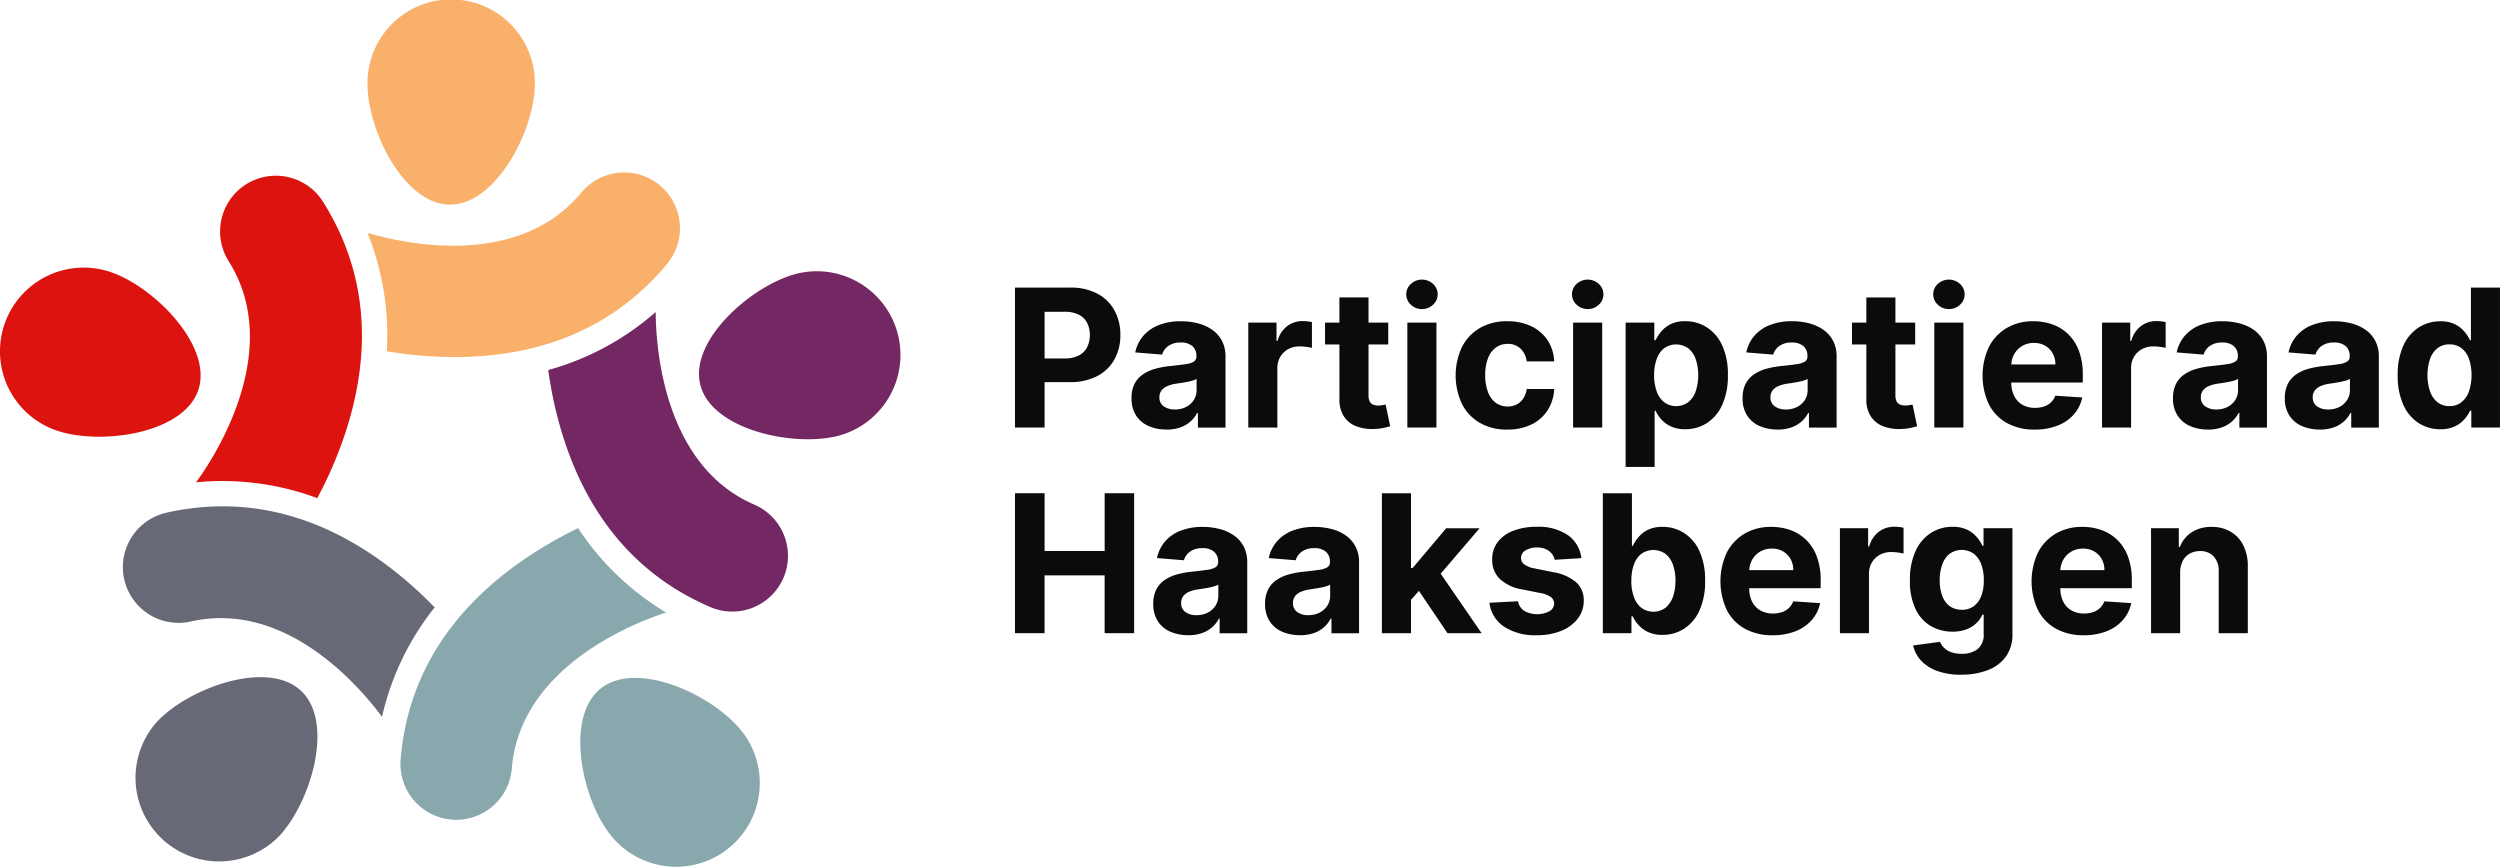 <svg id="Group_219" data-name="Group 219" xmlns="http://www.w3.org/2000/svg" xmlns:xlink="http://www.w3.org/1999/xlink" width="236.458" height="81.98" viewBox="0 0 236.458 81.98">
  <defs>
    <clipPath id="clip-path">
      <rect id="Rectangle_232" data-name="Rectangle 232" width="236.458" height="81.98" fill="none"/>
    </clipPath>
  </defs>
  <g id="Group_218" data-name="Group 218" clip-path="url(#clip-path)">
    <line id="Line_4" data-name="Line 4" transform="translate(42.847 66.345)" fill="#dc170e"/>
    <path id="Path_232" data-name="Path 232" d="M123.051,8.028c-.063,4.371-3.707,11.386-8.078,11.324s-7.813-7.18-7.75-11.551a7.915,7.915,0,1,1,15.828.227" transform="translate(-72.463 0)" fill="#f8b06a"/>
    <path id="Path_233" data-name="Path 233" d="M217.129,94.662c-4.231,1.1-11.961-.56-13.058-4.791s4.855-9.435,9.086-10.532a7.915,7.915,0,0,1,3.972,15.323" transform="translate(-137.825 -53.446)" fill="#742863"/>
    <path id="Path_234" data-name="Path 234" d="M10.455,78.5c4.14,1.4,9.7,7.025,8.3,11.165S9.519,94.9,5.378,93.5A7.915,7.915,0,0,1,10.455,78.5" transform="translate(0 -52.771)" fill="#dc130e"/>
    <path id="Path_235" data-name="Path 235" d="M41.4,201.756c3-3.179,10.429-5.885,13.607-2.884s.9,10.572-2.1,13.751A7.915,7.915,0,0,1,41.4,201.756" transform="translate(-26.521 -133.521)" fill="#686977"/>
    <path id="Path_236" data-name="Path 236" d="M172.182,212.67c-2.727-3.416-4.366-11.15-.95-13.877s10.595.585,13.322,4a7.915,7.915,0,1,1-12.372,9.876" transform="translate(-114.419 -133.667)" fill="#89a8ae"/>
    <path id="Path_237" data-name="Path 237" d="M68.679,81.823A38.8,38.8,0,0,0,71.3,75.761c2.685-8.094,1.995-15.47-2.05-21.925a5.273,5.273,0,1,0-8.936,5.6c5.489,8.754-1.991,19.4-3.1,20.892q1.253-.122,2.5-.122a25.838,25.838,0,0,1,8.959,1.615" transform="translate(-38.671 -34.71)" fill="#dc130e"/>
    <path id="Path_238" data-name="Path 238" d="M115.413,67.742c8.528,0,15.312-2.976,20.166-8.847a5.274,5.274,0,0,0-8.131-6.719c-6.1,7.387-17.2,4.721-20.233,3.815a25.971,25.971,0,0,1,1.829,11.2,38.655,38.655,0,0,0,6.368.549" transform="translate(-72.458 -33.968)" fill="#f8b06a"/>
    <path id="Path_239" data-name="Path 239" d="M182.205,116.185a5.279,5.279,0,0,0-2.758-6.928c-8.58-3.692-9.307-14.882-9.329-18.213a25.894,25.894,0,0,1-10.159,5.485,38.631,38.631,0,0,0,1.172,5.539c2.391,8.185,7.15,13.863,14.146,16.876a5.273,5.273,0,0,0,6.928-2.759" transform="translate(-108.103 -61.529)" fill="#742863"/>
    <path id="Path_240" data-name="Path 240" d="M133.64,154.091a38.908,38.908,0,0,0-5.308,3.09c-6.995,4.878-10.857,11.2-11.481,18.791a5.274,5.274,0,1,0,10.513.861c.8-9.746,11.887-13.892,14.6-14.763a25.714,25.714,0,0,1-8.326-7.979" transform="translate(-78.958 -104.137)" fill="#89a8ae"/>
    <path id="Path_241" data-name="Path 241" d="M39.956,148.329a5.273,5.273,0,1,0,2.317,10.289,12.89,12.89,0,0,1,2.844-.319c7.562,0,13.289,6.715,15.235,9.335a25.726,25.726,0,0,1,4.98-10.35,38.188,38.188,0,0,0-4.015-3.61c-6.743-5.218-13.931-7.016-21.362-5.345" transform="translate(-24.22 -99.834)" fill="#686977"/>
    <path id="Path_242" data-name="Path 242" d="M296.13,97.143V83.907h5.222a5.337,5.337,0,0,1,2.566.572,3.944,3.944,0,0,1,1.619,1.583,4.739,4.739,0,0,1,.559,2.33,4.654,4.654,0,0,1-.569,2.327,3.926,3.926,0,0,1-1.645,1.57,5.554,5.554,0,0,1-2.6.562h-3.328V90.609h2.876a2.819,2.819,0,0,0,1.335-.281,1.842,1.842,0,0,0,.788-.782,2.671,2.671,0,0,0,0-2.307,1.813,1.813,0,0,0-.792-.769,2.909,2.909,0,0,0-1.344-.275h-1.887V97.143Z" transform="translate(-200.129 -56.706)" fill="#0a0b0a"/>
    <path id="Path_243" data-name="Path 243" d="M333.432,103.96a4.1,4.1,0,0,1-1.693-.333,2.673,2.673,0,0,1-1.173-.989,2.928,2.928,0,0,1-.43-1.638,2.893,2.893,0,0,1,.3-1.389,2.461,2.461,0,0,1,.827-.9,4,4,0,0,1,1.192-.517,8.962,8.962,0,0,1,1.406-.246q.867-.09,1.4-.171a1.949,1.949,0,0,0,.769-.242.54.54,0,0,0,.239-.478v-.039a1.194,1.194,0,0,0-.385-.95,1.6,1.6,0,0,0-1.089-.336,1.94,1.94,0,0,0-1.182.326,1.53,1.53,0,0,0-.582.817l-2.546-.207a3.473,3.473,0,0,1,.762-1.567,3.7,3.7,0,0,1,1.47-1.022,5.635,5.635,0,0,1,2.091-.359,6.386,6.386,0,0,1,1.587.194,4.184,4.184,0,0,1,1.351.6,2.942,2.942,0,0,1,.934,1.044,3.164,3.164,0,0,1,.343,1.522v6.7h-2.611V102.4h-.077a2.766,2.766,0,0,1-.64.818,2.887,2.887,0,0,1-.963.549,3.924,3.924,0,0,1-1.3.2m.789-1.9a2.291,2.291,0,0,0,1.073-.242,1.873,1.873,0,0,0,.73-.656,1.7,1.7,0,0,0,.265-.937V99.171a1.413,1.413,0,0,1-.352.152q-.223.068-.5.123t-.555.1l-.5.075a3.388,3.388,0,0,0-.847.226,1.368,1.368,0,0,0-.562.417,1.037,1.037,0,0,0-.2.649.988.988,0,0,0,.41.856,1.749,1.749,0,0,0,1.044.294" transform="translate(-223.111 -63.335)" fill="#0a0b0a"/>
    <path id="Path_244" data-name="Path 244" d="M364.2,103.744V93.818h2.669V95.55h.1a2.58,2.58,0,0,1,.911-1.4,2.407,2.407,0,0,1,1.473-.475,4.189,4.189,0,0,1,.446.026,3.149,3.149,0,0,1,.42.071v2.443a3.637,3.637,0,0,0-.536-.1,4.822,4.822,0,0,0-.627-.045,2.2,2.2,0,0,0-1.082.262,1.94,1.94,0,0,0-.749.727,2.068,2.068,0,0,0-.275,1.073v5.616Z" transform="translate(-246.133 -63.307)" fill="#0a0b0a"/>
    <path id="Path_245" data-name="Path 245" d="M392.565,91.225h-5.978V89.157h5.978Zm-4.621-4.447H390.7v9.255a1.23,1.23,0,0,0,.117.591.634.634,0,0,0,.326.294,1.306,1.306,0,0,0,.488.084,2.155,2.155,0,0,0,.388-.036l.3-.055.433,2.049q-.207.065-.582.152a4.85,4.85,0,0,1-.911.107,4.169,4.169,0,0,1-1.742-.265,2.431,2.431,0,0,1-1.16-.944,2.88,2.88,0,0,1-.407-1.615Z" transform="translate(-261.261 -58.646)" fill="#0a0b0a"/>
    <path id="Path_246" data-name="Path 246" d="M411.772,84.361a1.477,1.477,0,0,1-1.05-.411,1.324,1.324,0,0,1,0-1.965,1.549,1.549,0,0,1,2.1,0,1.324,1.324,0,0,1,0,1.965,1.477,1.477,0,0,1-1.05.411m-1.383,1.28h2.753v9.927h-2.753Z" transform="translate(-277.278 -55.13)" fill="#0a0b0a"/>
    <path id="Path_247" data-name="Path 247" d="M429.582,103.966a5.047,5.047,0,0,1-2.621-.649,4.323,4.323,0,0,1-1.681-1.806,6.361,6.361,0,0,1,.007-5.342,4.371,4.371,0,0,1,1.684-1.8,4.988,4.988,0,0,1,2.6-.65,5.167,5.167,0,0,1,2.275.472,3.8,3.8,0,0,1,1.544,1.325,3.894,3.894,0,0,1,.627,2h-2.6a2.033,2.033,0,0,0-.578-1.2,1.684,1.684,0,0,0-1.225-.455,1.844,1.844,0,0,0-1.115.346,2.234,2.234,0,0,0-.74,1,4.285,4.285,0,0,0-.265,1.6,4.423,4.423,0,0,0,.262,1.615,2.22,2.22,0,0,0,.74,1.015,1.964,1.964,0,0,0,1.968.155,1.656,1.656,0,0,0,.627-.566,2.156,2.156,0,0,0,.326-.895h2.6a4.072,4.072,0,0,1-.617,2,3.76,3.76,0,0,1-1.522,1.347,5.072,5.072,0,0,1-2.294.485" transform="translate(-287.016 -63.335)" fill="#0a0b0a"/>
    <path id="Path_248" data-name="Path 248" d="M460.129,84.361a1.477,1.477,0,0,1-1.05-.411,1.324,1.324,0,0,1,0-1.965,1.549,1.549,0,0,1,2.1,0,1.324,1.324,0,0,1,0,1.965,1.477,1.477,0,0,1-1.05.411m-1.383,1.28H461.5v9.927h-2.753Z" transform="translate(-309.958 -55.13)" fill="#0a0b0a"/>
    <path id="Path_249" data-name="Path 249" d="M474.288,107.5V93.845H477v1.667h.123a3.677,3.677,0,0,1,.527-.817,2.771,2.771,0,0,1,.9-.7,3.086,3.086,0,0,1,1.393-.281,3.748,3.748,0,0,1,2,.566,3.947,3.947,0,0,1,1.467,1.7,6.5,6.5,0,0,1,.549,2.841,6.591,6.591,0,0,1-.533,2.8,3.982,3.982,0,0,1-1.448,1.726,3.715,3.715,0,0,1-2.045.585,3.156,3.156,0,0,1-1.36-.265,2.784,2.784,0,0,1-.915-.669,3.333,3.333,0,0,1-.543-.818h-.084V107.5Zm2.695-8.686a4.42,4.42,0,0,0,.246,1.545,2.27,2.27,0,0,0,.711,1.024,1.929,1.929,0,0,0,2.268-.006,2.289,2.289,0,0,0,.708-1.034,4.922,4.922,0,0,0,0-3.041,2.254,2.254,0,0,0-.7-1.021,1.974,1.974,0,0,0-2.278-.013,2.217,2.217,0,0,0-.707,1.008,4.365,4.365,0,0,0-.246,1.538" transform="translate(-320.531 -63.335)" fill="#0a0b0a"/>
    <path id="Path_250" data-name="Path 250" d="M511.71,103.96a4.1,4.1,0,0,1-1.693-.333,2.673,2.673,0,0,1-1.173-.989,2.928,2.928,0,0,1-.43-1.638,2.893,2.893,0,0,1,.3-1.389,2.462,2.462,0,0,1,.827-.9,4,4,0,0,1,1.192-.517,8.963,8.963,0,0,1,1.406-.246q.866-.09,1.4-.171a1.949,1.949,0,0,0,.769-.242.539.539,0,0,0,.239-.478v-.039a1.194,1.194,0,0,0-.385-.95,1.6,1.6,0,0,0-1.089-.336,1.939,1.939,0,0,0-1.182.326,1.531,1.531,0,0,0-.582.817l-2.546-.207a3.477,3.477,0,0,1,.762-1.567A3.7,3.7,0,0,1,511,94.075a5.635,5.635,0,0,1,2.091-.359,6.387,6.387,0,0,1,1.587.194,4.185,4.185,0,0,1,1.351.6,2.939,2.939,0,0,1,.934,1.044,3.168,3.168,0,0,1,.343,1.522v6.7H514.69V102.4h-.077a2.766,2.766,0,0,1-.64.818,2.888,2.888,0,0,1-.963.549,3.924,3.924,0,0,1-1.3.2m.788-1.9a2.291,2.291,0,0,0,1.073-.242,1.874,1.874,0,0,0,.73-.656,1.7,1.7,0,0,0,.265-.937V99.171a1.41,1.41,0,0,1-.352.152q-.223.068-.5.123t-.556.1l-.5.075a3.388,3.388,0,0,0-.847.226,1.367,1.367,0,0,0-.562.417,1.037,1.037,0,0,0-.2.649.988.988,0,0,0,.41.856,1.747,1.747,0,0,0,1.044.294" transform="translate(-343.594 -63.335)" fill="#0a0b0a"/>
    <path id="Path_251" data-name="Path 251" d="M546.306,91.225h-5.978V89.157h5.978Zm-4.621-4.447h2.753v9.255a1.23,1.23,0,0,0,.117.591.634.634,0,0,0,.326.294,1.307,1.307,0,0,0,.488.084,2.155,2.155,0,0,0,.388-.036l.3-.055.433,2.049q-.207.065-.582.152a4.849,4.849,0,0,1-.911.107,4.169,4.169,0,0,1-1.742-.265,2.432,2.432,0,0,1-1.16-.944,2.881,2.881,0,0,1-.407-1.615Z" transform="translate(-365.162 -58.646)" fill="#0a0b0a"/>
    <path id="Path_252" data-name="Path 252" d="M565.513,84.361a1.477,1.477,0,0,1-1.05-.411,1.324,1.324,0,0,1,0-1.965,1.549,1.549,0,0,1,2.1,0,1.325,1.325,0,0,1,0,1.965,1.477,1.477,0,0,1-1.05.411m-1.383,1.28h2.753v9.927H564.13Z" transform="translate(-381.178 -55.13)" fill="#0a0b0a"/>
    <path id="Path_253" data-name="Path 253" d="M583.36,103.966a5.262,5.262,0,0,1-2.633-.624,4.212,4.212,0,0,1-1.7-1.771,6.442,6.442,0,0,1,0-5.406,4.388,4.388,0,0,1,1.677-1.8,4.869,4.869,0,0,1,2.543-.646,5.251,5.251,0,0,1,1.832.313,4.128,4.128,0,0,1,1.486.94,4.279,4.279,0,0,1,.992,1.574,6.292,6.292,0,0,1,.356,2.214v.756h-8.383V97.807h5.791a2.111,2.111,0,0,0-.258-1.054,1.885,1.885,0,0,0-.714-.721,2.085,2.085,0,0,0-1.057-.262,2.124,2.124,0,0,0-1.108.287,2.064,2.064,0,0,0-.753.769,2.19,2.19,0,0,0-.278,1.069V99.52a2.756,2.756,0,0,0,.275,1.273,1.964,1.964,0,0,0,.779.827,2.355,2.355,0,0,0,1.2.291,2.6,2.6,0,0,0,.84-.129,1.74,1.74,0,0,0,.653-.388,1.681,1.681,0,0,0,.414-.633l2.546.168a3.467,3.467,0,0,1-.792,1.6,3.973,3.973,0,0,1-1.539,1.06,5.782,5.782,0,0,1-2.168.378" transform="translate(-390.916 -63.335)" fill="#0a0b0a"/>
    <path id="Path_254" data-name="Path 254" d="M613.279,103.744V93.818h2.669V95.55h.1a2.58,2.58,0,0,1,.911-1.4,2.407,2.407,0,0,1,1.473-.475,4.189,4.189,0,0,1,.446.026,3.148,3.148,0,0,1,.42.071v2.443a3.637,3.637,0,0,0-.536-.1,4.822,4.822,0,0,0-.627-.045,2.2,2.2,0,0,0-1.082.262,1.94,1.94,0,0,0-.75.727,2.068,2.068,0,0,0-.275,1.073v5.616Z" transform="translate(-414.463 -63.307)" fill="#0a0b0a"/>
    <path id="Path_255" data-name="Path 255" d="M637.285,103.96a4.1,4.1,0,0,1-1.693-.333,2.674,2.674,0,0,1-1.173-.989,2.929,2.929,0,0,1-.43-1.638,2.893,2.893,0,0,1,.3-1.389,2.462,2.462,0,0,1,.827-.9,4,4,0,0,1,1.192-.517,8.963,8.963,0,0,1,1.406-.246q.866-.09,1.4-.171a1.949,1.949,0,0,0,.769-.242.54.54,0,0,0,.239-.478v-.039a1.194,1.194,0,0,0-.385-.95,1.6,1.6,0,0,0-1.089-.336,1.939,1.939,0,0,0-1.182.326,1.53,1.53,0,0,0-.582.817l-2.546-.207A3.477,3.477,0,0,1,635.1,95.1a3.7,3.7,0,0,1,1.47-1.022,5.635,5.635,0,0,1,2.091-.359,6.386,6.386,0,0,1,1.587.194,4.185,4.185,0,0,1,1.351.6,2.939,2.939,0,0,1,.934,1.044,3.167,3.167,0,0,1,.343,1.522v6.7h-2.611V102.4h-.078a2.766,2.766,0,0,1-.64.818,2.887,2.887,0,0,1-.963.549,3.924,3.924,0,0,1-1.3.2m.788-1.9a2.292,2.292,0,0,0,1.073-.242,1.874,1.874,0,0,0,.73-.656,1.7,1.7,0,0,0,.265-.937V99.171a1.411,1.411,0,0,1-.352.152q-.223.068-.5.123t-.556.1l-.5.075a3.387,3.387,0,0,0-.847.226,1.367,1.367,0,0,0-.562.417,1.037,1.037,0,0,0-.2.649.988.988,0,0,0,.41.856,1.747,1.747,0,0,0,1.044.294" transform="translate(-428.459 -63.335)" fill="#0a0b0a"/>
    <path id="Path_256" data-name="Path 256" d="M669.916,103.96a4.1,4.1,0,0,1-1.693-.333,2.673,2.673,0,0,1-1.173-.989,2.929,2.929,0,0,1-.43-1.638,2.893,2.893,0,0,1,.3-1.389,2.461,2.461,0,0,1,.827-.9,4,4,0,0,1,1.192-.517,8.962,8.962,0,0,1,1.406-.246q.866-.09,1.4-.171a1.949,1.949,0,0,0,.769-.242.54.54,0,0,0,.239-.478v-.039a1.194,1.194,0,0,0-.384-.95,1.6,1.6,0,0,0-1.089-.336,1.939,1.939,0,0,0-1.182.326,1.531,1.531,0,0,0-.582.817l-2.546-.207a3.477,3.477,0,0,1,.763-1.567,3.7,3.7,0,0,1,1.47-1.022,5.635,5.635,0,0,1,2.091-.359,6.386,6.386,0,0,1,1.587.194,4.185,4.185,0,0,1,1.351.6,2.939,2.939,0,0,1,.934,1.044,3.167,3.167,0,0,1,.343,1.522v6.7H672.9V102.4h-.078a2.767,2.767,0,0,1-.64.818,2.887,2.887,0,0,1-.963.549,3.924,3.924,0,0,1-1.3.2m.788-1.9a2.292,2.292,0,0,0,1.073-.242,1.875,1.875,0,0,0,.73-.656,1.7,1.7,0,0,0,.265-.937V99.171a1.411,1.411,0,0,1-.352.152q-.223.068-.5.123t-.556.1l-.5.075a3.387,3.387,0,0,0-.847.226,1.367,1.367,0,0,0-.562.417,1.037,1.037,0,0,0-.2.649.988.988,0,0,0,.41.856,1.747,1.747,0,0,0,1.044.294" transform="translate(-450.512 -63.335)" fill="#0a0b0a"/>
    <path id="Path_257" data-name="Path 257" d="M703.576,97.306a3.715,3.715,0,0,1-2.046-.585A3.982,3.982,0,0,1,700.083,95a6.6,6.6,0,0,1-.533-2.8,6.5,6.5,0,0,1,.549-2.84,3.958,3.958,0,0,1,1.464-1.7,3.74,3.74,0,0,1,2.007-.566,3.085,3.085,0,0,1,1.393.281,2.776,2.776,0,0,1,.9.7,3.667,3.667,0,0,1,.527.817h.084V83.908h2.746V97.144H706.51v-1.59h-.116a3.538,3.538,0,0,1-.546.818,2.746,2.746,0,0,1-.911.669,3.159,3.159,0,0,1-1.36.265m.872-2.191a1.762,1.762,0,0,0,1.128-.365,2.3,2.3,0,0,0,.711-1.024,4.934,4.934,0,0,0,0-3.083,2.205,2.205,0,0,0-.711-1.008,1.806,1.806,0,0,0-1.131-.356,1.785,1.785,0,0,0-1.144.368,2.253,2.253,0,0,0-.7,1.021,4.923,4.923,0,0,0,0,3.041,2.3,2.3,0,0,0,.7,1.034,1.763,1.763,0,0,0,1.141.372" transform="translate(-472.766 -56.706)" fill="#0a0b0a"/>
    <path id="Path_258" data-name="Path 258" d="M296.13,157.143V143.907h2.8v5.462h5.681v-5.462H307.4v13.236h-2.792v-5.468h-5.681v5.468Z" transform="translate(-200.129 -97.255)" fill="#0a0b0a"/>
    <path id="Path_259" data-name="Path 259" d="M339.772,163.96a4.1,4.1,0,0,1-1.693-.333,2.673,2.673,0,0,1-1.173-.989,2.928,2.928,0,0,1-.43-1.638,2.893,2.893,0,0,1,.3-1.389,2.461,2.461,0,0,1,.827-.9,4,4,0,0,1,1.192-.517,8.963,8.963,0,0,1,1.406-.246q.866-.09,1.4-.171a1.949,1.949,0,0,0,.769-.242.54.54,0,0,0,.239-.478v-.039a1.194,1.194,0,0,0-.384-.95,1.6,1.6,0,0,0-1.089-.336,1.939,1.939,0,0,0-1.182.326,1.53,1.53,0,0,0-.582.817l-2.546-.207a3.477,3.477,0,0,1,.762-1.567,3.7,3.7,0,0,1,1.47-1.022,5.635,5.635,0,0,1,2.091-.359,6.386,6.386,0,0,1,1.587.194,4.185,4.185,0,0,1,1.351.6,2.939,2.939,0,0,1,.934,1.044,3.167,3.167,0,0,1,.343,1.522v6.7h-2.611V162.4h-.077a2.767,2.767,0,0,1-.64.818,2.887,2.887,0,0,1-.963.549,3.923,3.923,0,0,1-1.3.2m.788-1.9a2.291,2.291,0,0,0,1.073-.242,1.874,1.874,0,0,0,.73-.656,1.7,1.7,0,0,0,.265-.937v-1.054a1.411,1.411,0,0,1-.352.152q-.223.068-.5.123t-.556.1l-.5.075a3.389,3.389,0,0,0-.847.226,1.367,1.367,0,0,0-.562.417,1.037,1.037,0,0,0-.2.649.988.988,0,0,0,.41.856,1.747,1.747,0,0,0,1.044.294" transform="translate(-227.396 -103.884)" fill="#0a0b0a"/>
    <path id="Path_260" data-name="Path 260" d="M372.4,163.96a4.1,4.1,0,0,1-1.693-.333,2.673,2.673,0,0,1-1.173-.989,2.928,2.928,0,0,1-.43-1.638,2.893,2.893,0,0,1,.3-1.389,2.461,2.461,0,0,1,.827-.9,4,4,0,0,1,1.192-.517,8.963,8.963,0,0,1,1.406-.246q.866-.09,1.4-.171a1.949,1.949,0,0,0,.769-.242.539.539,0,0,0,.239-.478v-.039a1.194,1.194,0,0,0-.385-.95,1.6,1.6,0,0,0-1.089-.336,1.939,1.939,0,0,0-1.182.326,1.53,1.53,0,0,0-.582.817l-2.546-.207a3.477,3.477,0,0,1,.763-1.567,3.7,3.7,0,0,1,1.47-1.022,5.635,5.635,0,0,1,2.091-.359,6.386,6.386,0,0,1,1.587.194,4.186,4.186,0,0,1,1.351.6,2.94,2.94,0,0,1,.934,1.044,3.167,3.167,0,0,1,.343,1.522v6.7h-2.611V162.4h-.077a2.766,2.766,0,0,1-.64.818,2.886,2.886,0,0,1-.963.549,3.923,3.923,0,0,1-1.3.2m.788-1.9a2.291,2.291,0,0,0,1.073-.242,1.874,1.874,0,0,0,.73-.656,1.7,1.7,0,0,0,.265-.937v-1.054a1.411,1.411,0,0,1-.352.152q-.223.068-.5.123t-.556.1l-.5.075a3.389,3.389,0,0,0-.847.226,1.368,1.368,0,0,0-.562.417,1.037,1.037,0,0,0-.2.649.988.988,0,0,0,.41.856,1.747,1.747,0,0,0,1.044.294" transform="translate(-249.448 -103.884)" fill="#0a0b0a"/>
    <path id="Path_261" data-name="Path 261" d="M403.173,143.907h2.753v13.236h-2.753Zm2.495,10.379.007-3.3h.4l3.18-3.768h3.16l-4.272,4.989h-.653Zm3.71,2.857-2.921-4.324,1.836-1.945,4.311,6.269Z" transform="translate(-272.47 -97.255)" fill="#0a0b0a"/>
    <path id="Path_262" data-name="Path 262" d="M443.227,156.676l-2.521.155a1.323,1.323,0,0,0-.278-.585,1.524,1.524,0,0,0-.559-.42,1.964,1.964,0,0,0-.824-.159,2.037,2.037,0,0,0-1.08.268.808.808,0,0,0-.439.714.764.764,0,0,0,.284.6,2.255,2.255,0,0,0,.976.394l1.8.362a4.456,4.456,0,0,1,2.159.957,2.25,2.25,0,0,1,.711,1.732,2.719,2.719,0,0,1-.572,1.713,3.746,3.746,0,0,1-1.565,1.147,5.943,5.943,0,0,1-2.285.41,5.339,5.339,0,0,1-3.137-.824,3.183,3.183,0,0,1-1.367-2.246l2.709-.142a1.377,1.377,0,0,0,.594.914,2.523,2.523,0,0,0,2.375.032.852.852,0,0,0,.449-.727.767.767,0,0,0-.316-.617,2.315,2.315,0,0,0-.957-.372l-1.719-.343a4.093,4.093,0,0,1-2.162-1.008,2.5,2.5,0,0,1-.708-1.829,2.662,2.662,0,0,1,.521-1.648,3.306,3.306,0,0,1,1.467-1.067,6.019,6.019,0,0,1,2.22-.375,4.917,4.917,0,0,1,2.964.795,3.077,3.077,0,0,1,1.263,2.165" transform="translate(-293.66 -103.884)" fill="#0a0b0a"/>
    <path id="Path_263" data-name="Path 263" d="M467.638,157.143V143.907h2.753v4.977h.084a3.666,3.666,0,0,1,.527-.817,2.765,2.765,0,0,1,.9-.7,3.084,3.084,0,0,1,1.393-.281,3.747,3.747,0,0,1,2,.566,3.946,3.946,0,0,1,1.467,1.7,6.5,6.5,0,0,1,.549,2.841,6.591,6.591,0,0,1-.533,2.8,3.982,3.982,0,0,1-1.448,1.726,3.714,3.714,0,0,1-2.045.585,3.157,3.157,0,0,1-1.36-.265,2.79,2.79,0,0,1-.915-.669,3.324,3.324,0,0,1-.543-.818h-.123v1.59Zm2.695-4.964a4.42,4.42,0,0,0,.245,1.545,2.27,2.27,0,0,0,.711,1.024,1.929,1.929,0,0,0,2.268-.006,2.293,2.293,0,0,0,.708-1.034,4.44,4.44,0,0,0,.242-1.529,4.393,4.393,0,0,0-.239-1.512,2.254,2.254,0,0,0-.7-1.021,1.974,1.974,0,0,0-2.278-.013,2.215,2.215,0,0,0-.708,1.008,4.366,4.366,0,0,0-.245,1.538" transform="translate(-316.037 -97.255)" fill="#0a0b0a"/>
    <path id="Path_264" data-name="Path 264" d="M506.888,163.966a5.262,5.262,0,0,1-2.634-.624,4.214,4.214,0,0,1-1.7-1.771,6.445,6.445,0,0,1,0-5.406,4.391,4.391,0,0,1,1.677-1.8,4.87,4.87,0,0,1,2.543-.646,5.25,5.25,0,0,1,1.832.313,4.129,4.129,0,0,1,1.486.94,4.28,4.28,0,0,1,.992,1.574,6.293,6.293,0,0,1,.356,2.214v.756h-8.382v-1.706h5.791a2.112,2.112,0,0,0-.258-1.054,1.885,1.885,0,0,0-.714-.721,2.085,2.085,0,0,0-1.057-.262,2.124,2.124,0,0,0-1.108.287,2.061,2.061,0,0,0-.752.769,2.188,2.188,0,0,0-.278,1.069v1.622a2.756,2.756,0,0,0,.275,1.273,1.964,1.964,0,0,0,.779.827,2.355,2.355,0,0,0,1.2.291,2.6,2.6,0,0,0,.84-.129,1.741,1.741,0,0,0,.653-.388,1.683,1.683,0,0,0,.414-.633l2.546.168a3.468,3.468,0,0,1-.792,1.6,3.973,3.973,0,0,1-1.539,1.06,5.782,5.782,0,0,1-2.168.378" transform="translate(-339.235 -103.884)" fill="#0a0b0a"/>
    <path id="Path_265" data-name="Path 265" d="M536.807,163.745v-9.927h2.669v1.732h.1a2.579,2.579,0,0,1,.911-1.4,2.407,2.407,0,0,1,1.473-.475,4.191,4.191,0,0,1,.446.026,3.149,3.149,0,0,1,.42.071v2.443a3.638,3.638,0,0,0-.536-.1,4.822,4.822,0,0,0-.627-.045,2.2,2.2,0,0,0-1.083.262,1.941,1.941,0,0,0-.75.727,2.068,2.068,0,0,0-.275,1.073v5.616Z" transform="translate(-362.782 -103.856)" fill="#0a0b0a"/>
    <path id="Path_266" data-name="Path 266" d="M562.078,167.7a6.42,6.42,0,0,1-2.291-.365,3.833,3.833,0,0,1-1.516-.992,3.042,3.042,0,0,1-.73-1.409l2.547-.342a1.666,1.666,0,0,0,.368.555,1.825,1.825,0,0,0,.669.417,2.883,2.883,0,0,0,1.018.158,2.411,2.411,0,0,0,1.483-.436,1.7,1.7,0,0,0,.585-1.457v-1.816h-.116a2.616,2.616,0,0,1-.543.782,2.741,2.741,0,0,1-.931.6,3.574,3.574,0,0,1-1.357.233,4.036,4.036,0,0,1-2.033-.52,3.658,3.658,0,0,1-1.454-1.6,6.06,6.06,0,0,1-.539-2.724,6.427,6.427,0,0,1,.549-2.818,3.939,3.939,0,0,1,1.464-1.694,3.758,3.758,0,0,1,2.007-.562,3.106,3.106,0,0,1,1.4.281,2.764,2.764,0,0,1,.908.7,3.875,3.875,0,0,1,.533.818h.1v-1.667h2.734v10.024a3.51,3.51,0,0,1-.62,2.12,3.756,3.756,0,0,1-1.716,1.283,6.858,6.858,0,0,1-2.518.43m.058-6.14a1.881,1.881,0,0,0,1.128-.333,2.1,2.1,0,0,0,.711-.957,4.035,4.035,0,0,0,.249-1.5,4.243,4.243,0,0,0-.245-1.516,2.213,2.213,0,0,0-.711-1,1.976,1.976,0,0,0-2.274.01,2.235,2.235,0,0,0-.7,1.011,4.3,4.3,0,0,0-.239,1.493,4.086,4.086,0,0,0,.242,1.483,2.1,2.1,0,0,0,.7.963,1.877,1.877,0,0,0,1.141.339" transform="translate(-376.59 -103.884)" fill="#0a0b0a"/>
    <path id="Path_267" data-name="Path 267" d="M597.664,163.966a5.261,5.261,0,0,1-2.633-.624,4.212,4.212,0,0,1-1.7-1.771,6.442,6.442,0,0,1,0-5.406,4.389,4.389,0,0,1,1.677-1.8,4.87,4.87,0,0,1,2.543-.646,5.25,5.25,0,0,1,1.832.313,4.128,4.128,0,0,1,1.486.94,4.28,4.28,0,0,1,.992,1.574,6.293,6.293,0,0,1,.356,2.214v.756h-8.383v-1.706h5.791a2.111,2.111,0,0,0-.258-1.054,1.885,1.885,0,0,0-.714-.721,2.086,2.086,0,0,0-1.057-.262,2.123,2.123,0,0,0-1.108.287,2.064,2.064,0,0,0-.753.769,2.192,2.192,0,0,0-.278,1.069v1.622a2.757,2.757,0,0,0,.275,1.273,1.964,1.964,0,0,0,.779.827,2.355,2.355,0,0,0,1.2.291,2.6,2.6,0,0,0,.84-.129,1.741,1.741,0,0,0,.653-.388,1.683,1.683,0,0,0,.414-.633l2.546.168a3.467,3.467,0,0,1-.792,1.6,3.973,3.973,0,0,1-1.539,1.06,5.783,5.783,0,0,1-2.168.378" transform="translate(-400.583 -103.884)" fill="#0a0b0a"/>
    <path id="Path_268" data-name="Path 268" d="M630.336,158.033v5.739h-2.753v-9.927h2.624V155.6h.116a2.785,2.785,0,0,1,1.105-1.373,3.361,3.361,0,0,1,1.881-.507,3.491,3.491,0,0,1,1.8.452,3.081,3.081,0,0,1,1.2,1.29,4.343,4.343,0,0,1,.426,1.994v6.321h-2.753v-5.829a2.008,2.008,0,0,0-.465-1.425,1.677,1.677,0,0,0-1.3-.514,1.955,1.955,0,0,0-.979.239,1.644,1.644,0,0,0-.659.695,2.416,2.416,0,0,0-.242,1.1" transform="translate(-424.13 -103.884)" fill="#0a0b0a"/>
  </g>
</svg>
